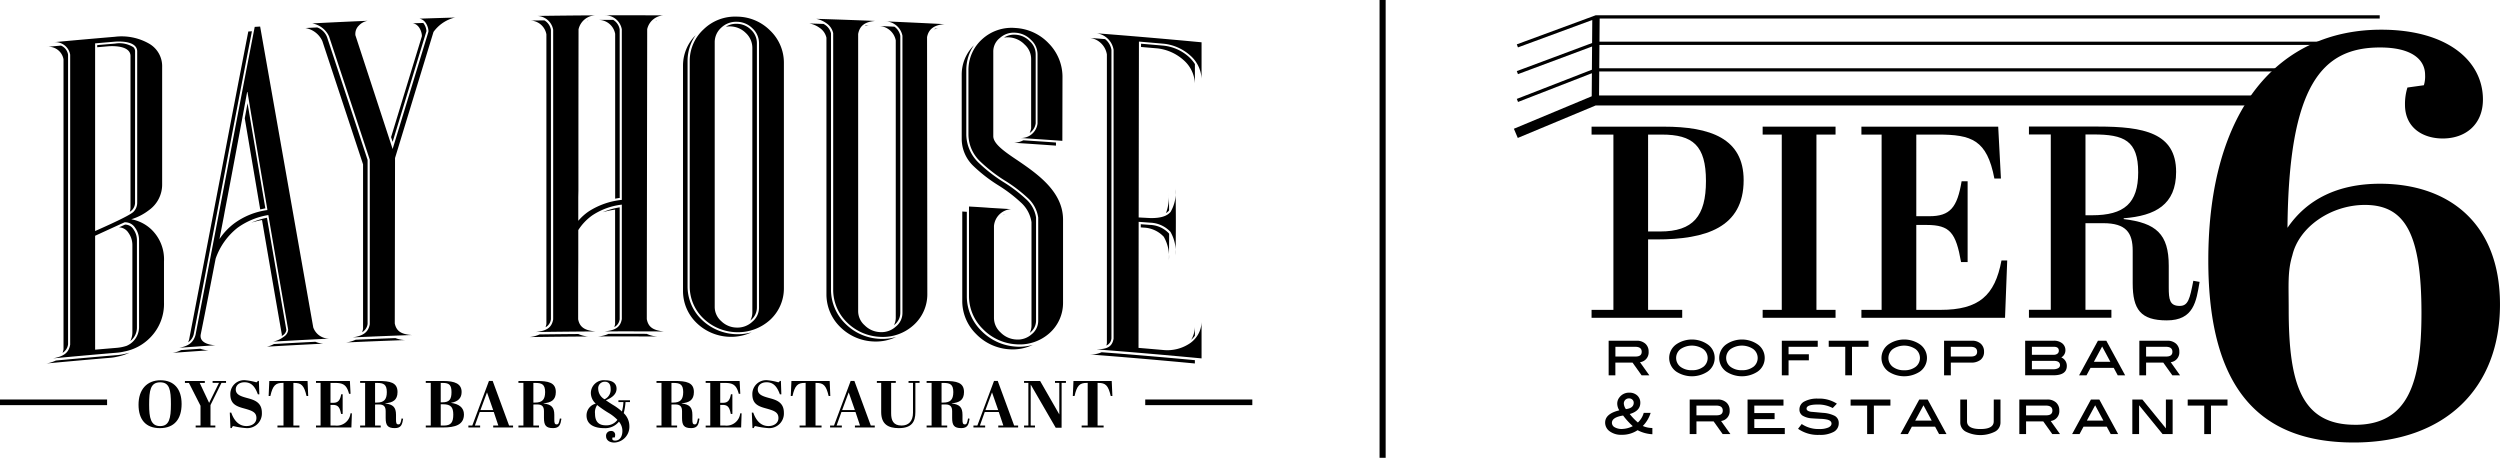 <svg xmlns="http://www.w3.org/2000/svg" width="409.552" height="75" viewBox="0 0 409.552 75">
  <g id="Group_1035" data-name="Group 1035" transform="translate(-275 -100.5)">
    <g id="Group_1022" data-name="Group 1022" transform="translate(251.862 72.292)">
      <path id="Path_377" data-name="Path 377" d="M78.257,125.755l-.974.446a1.893,1.893,0,0,1,1.535.891,3.415,3.415,0,0,1,.649,2.048v14.224a3.142,3.142,0,0,1-.346,1.467,2.79,2.79,0,0,0,1.091-2.251V128.356a3.058,3.058,0,0,0-.582-1.843A1.567,1.567,0,0,0,78.257,125.755Z" transform="translate(-34.642 -60.749)" fill="#000"/>
      <path id="Path_378" data-name="Path 378" d="M55.823,184.354c-3.318.278-6.678.576-10,.887a6.055,6.055,0,0,1-1.539.483q5.206-.492,10.415-.929a7.41,7.41,0,0,0,1.189-.186,8.386,8.386,0,0,0,2.009-.658c-.278.082-.56.156-.851.213A7.6,7.6,0,0,1,55.823,184.354Z" transform="translate(-13.531 -97.97)" fill="#000"/>
      <path id="Path_379" data-name="Path 379" d="M47.819,93.431V46a1.943,1.943,0,0,0-1.157-1.5c-.792.073-1.584.143-2.375.218a2.479,2.479,0,0,1,2.787,2.035v47.5a3.119,3.119,0,0,1-.161.586A1.912,1.912,0,0,0,47.819,93.431Z" transform="translate(-13.531 -8.824)" fill="#000"/>
      <path id="Path_380" data-name="Path 380" d="M73.557,44.928a.954.954,0,0,0-.277-.777,4.27,4.27,0,0,0-3.007-.591q-1.455.122-2.919.249v.346l1.8-.155c1.232-.083,3.74-.006,3.653,1.712V70.457a1.779,1.779,0,0,1-.13.66,1.846,1.846,0,0,0,.393-.3,1.781,1.781,0,0,0,.482-1.144Z" transform="translate(-28.29 -8.209)" fill="#000"/>
      <path id="Path_381" data-name="Path 381" d="M144.363,179.81q4.61-.268,9.223-.493a4.036,4.036,0,0,1-1.281-.312c-2.275.116-4.548.24-6.787.369A4.507,4.507,0,0,1,144.363,179.81Z" transform="translate(-77.499 -94.809)" fill="#000"/>
      <path id="Path_382" data-name="Path 382" d="M101.651,182.849q2.953-.218,5.906-.417a4.554,4.554,0,0,1-1.373-.26c-1.047.073-2.093.144-3.139.221A4.789,4.789,0,0,1,101.651,182.849Z" transform="translate(-50.233 -96.833)" fill="#000"/>
      <path id="Path_383" data-name="Path 383" d="M143.023,141.031c0-.03,0-.03,0-.039a.374.374,0,0,1-.013-.053l-.537-3.09q-1.324-7.629-2.629-15.212a12.655,12.655,0,0,0-2.561.807,14.079,14.079,0,0,1,1.751-.435q1.591,9.291,3.225,18.65a.413.413,0,0,1,.022.15.988.988,0,0,1-.027.215c.072-.049.146-.094.215-.147A1.218,1.218,0,0,0,143.023,141.031Z" transform="translate(-72.971 -58.756)" fill="#000"/>
      <path id="Path_384" data-name="Path 384" d="M109.494,87.609c1.31-6.754,2.638-13.7,4.044-21.053l1.121-5.857c1.335-7.068,2.765-14.506,4.365-22.706l-.594.036q-2.208,11.306-4.523,23.516-2.694,14.076-5.171,26.938a3.371,3.371,0,0,1-.17.474A2.191,2.191,0,0,0,109.494,87.609Z" transform="translate(-54.614 -4.661)" fill="#000"/>
      <path id="Path_385" data-name="Path 385" d="M134.308,73.127q1.256,7.472,2.53,14.927c.275-.066.555-.126.843-.178-1.015-5.912-2.022-11.89-2.916-17.215C134.614,71.478,134.46,72.3,134.308,73.127Z" transform="translate(-71.072 -25.537)" fill="#000"/>
      <path id="Path_386" data-name="Path 386" d="M172.034,84.816V57.951q-3.325-10.081-6.651-20.14a2.756,2.756,0,0,0-1.6-1.566c-.645.032-1.289.062-1.934.1a3.753,3.753,0,0,1,2.771,2.133q3.335,10.088,6.67,20.2V85.624a2.956,2.956,0,0,1-.157.556A1.842,1.842,0,0,0,172.034,84.816Z" transform="translate(-88.676 -3.543)" fill="#000"/>
      <path id="Path_387" data-name="Path 387" d="M226.729,33.848l-.087,0-.05.023Z" transform="translate(-130.072 -2.009)" fill="#000"/>
      <path id="Path_388" data-name="Path 388" d="M180.3,178.053q4.84-.218,9.682-.389a4.962,4.962,0,0,1-1.594-.327c-2.173.082-4.349.17-6.512.266A5.249,5.249,0,0,1,180.3,178.053Z" transform="translate(-100.474 -93.743)" fill="#000"/>
      <path id="Path_389" data-name="Path 389" d="M206.54,35.589a.17.17,0,0,0,.007-.072,2.344,2.344,0,0,0-.52-1.307c-.573.018-1.147.034-1.721.054,1.148.177,1.495,1.574,1.495,2.028a.484.484,0,0,1-.022.174q-2.512,8.216-5.023,16.447l.255.779Q203.776,44.632,206.54,35.589Z" transform="translate(-113.552 -2.24)" fill="#000"/>
      <path id="Path_390" data-name="Path 390" d="M267.087,81.97V34.583a2.223,2.223,0,0,0-1.071-1.551c-.823.01-1.647.019-2.471.031a2.733,2.733,0,0,1,2.8,2.257V82.774a3.074,3.074,0,0,1-.144.535A1.718,1.718,0,0,0,267.087,81.97Z" transform="translate(-153.696 -1.487)" fill="#000"/>
      <path id="Path_391" data-name="Path 391" d="M299.64,136.225V117.911a11.635,11.635,0,0,0-2.8.811,13.294,13.294,0,0,1,2.049-.441v18.748a3.052,3.052,0,0,1-.13.5A1.662,1.662,0,0,0,299.64,136.225Z" transform="translate(-174.985 -55.735)" fill="#000"/>
      <path id="Path_392" data-name="Path 392" d="M298.315,34.373a2.261,2.261,0,0,0-1.055-1.555c-.829,0-1.658,0-2.486,0a2.77,2.77,0,0,1,2.8,2.288v27q.366-.07.746-.126Z" transform="translate(-173.66 -1.35)" fill="#000"/>
      <path id="Path_393" data-name="Path 393" d="M294.713,175.826q4.855-.018,9.71.011a4.957,4.957,0,0,1-1.724-.439c-2.079-.006-4.168-.006-6.247,0A5.056,5.056,0,0,1,294.713,175.826Z" transform="translate(-173.617 -92.5)" fill="#000"/>
      <path id="Path_394" data-name="Path 394" d="M290.008,32.846h-.178c-.023.014-.043.031-.066.045C289.846,32.878,289.923,32.858,290.008,32.846Z" transform="translate(-170.46 -1.368)" fill="#000"/>
      <path id="Path_395" data-name="Path 395" d="M321.186,32.856h-.2c-.026.015-.049.034-.074.05C321,32.888,321.091,32.868,321.186,32.856Z" transform="translate(-190.375 -1.374)" fill="#000"/>
      <path id="Path_396" data-name="Path 396" d="M263.486,175.993q4.854-.073,9.709-.1a4.936,4.936,0,0,1-1.666-.405c-2.119.017-4.24.039-6.35.07A5.122,5.122,0,0,1,263.486,175.993Z" transform="translate(-153.654 -92.562)" fill="#000"/>
      <path id="Path_397" data-name="Path 397" d="M342.139,88.762a8.463,8.463,0,0,1-5.674-2.323,7.574,7.574,0,0,1-2.381-5.492V43.971a7.384,7.384,0,0,1,1.321-4.194,7.038,7.038,0,0,0-2.067,4.967V81.72a7.268,7.268,0,0,0,2.276,5.243,8.085,8.085,0,0,0,5.44,2.226,7.948,7.948,0,0,0,3.519-.737,8.414,8.414,0,0,1-2.278.312Z" transform="translate(-198.309 -5.803)" fill="#000"/>
      <path id="Path_398" data-name="Path 398" d="M354.6,34.592h-.071a3.152,3.152,0,0,0-1.713.477,3.874,3.874,0,0,1,.7-.049,3.664,3.664,0,0,1,2.557,1.067,3.322,3.322,0,0,1,1.084,2.469v43.3a2.813,2.813,0,0,1-.339,1.36c.037-.032.076-.062.113-.1a2.639,2.639,0,0,0,.972-2.039v-43.3a2.986,2.986,0,0,0-.977-2.219A3.31,3.31,0,0,0,354.6,34.592Z" transform="translate(-210.769 -2.485)" fill="#000"/>
      <path id="Path_399" data-name="Path 399" d="M402.27,86.1a8.486,8.486,0,0,1-5.69-2.477,7.834,7.834,0,0,1-2.354-5.518V36.046a2.289,2.289,0,0,0-.985-1.393c-.077-.053-.154-.1-.231-.143-.782-.026-1.564-.054-2.346-.078a4.049,4.049,0,0,1,1.668.7,2.646,2.646,0,0,1,1.148,1.64V78.88a7.462,7.462,0,0,0,2.253,5.274,8.189,8.189,0,0,0,5.459,2.377,7.762,7.762,0,0,0,3.7-.732,8.3,8.3,0,0,1-2.256.309C402.513,86.109,402.392,86.106,402.27,86.1Z" transform="translate(-234.954 -2.382)" fill="#000"/>
      <path id="Path_400" data-name="Path 400" d="M448.046,36.817l-.437-.022c-.055.031-.113.06-.163.1A5.793,5.793,0,0,1,448.046,36.817Z" transform="translate(-271.269 -3.895)" fill="#000"/>
      <path id="Path_401" data-name="Path 401" d="M416.573,35.365l-.443-.017c-.049.028-.095.059-.139.091Q416.267,35.391,416.573,35.365Z" transform="translate(-251.159 -2.969)" fill="#000"/>
      <path id="Path_402" data-name="Path 402" d="M425.778,82.56V37.2a2.355,2.355,0,0,0-.966-1.5c-.858-.039-1.716-.079-2.574-.115a2.92,2.92,0,0,1,2.794,2.352v45.4a2.767,2.767,0,0,1-.294,1.271c.023-.02.048-.037.071-.059A2.515,2.515,0,0,0,425.778,82.56Z" transform="translate(-255.15 -3.122)" fill="#000"/>
      <path id="Path_403" data-name="Path 403" d="M484.2,54.059V42.746a2.851,2.851,0,0,0-.955-2.117,3.488,3.488,0,0,0-2.334-1.086,3.037,3.037,0,0,0-1.9.473,3.778,3.778,0,0,1,.831-.039,3.838,3.838,0,0,1,2.553,1.184,3.183,3.183,0,0,1,1.06,2.366V54.871a3.368,3.368,0,0,1-.24.776A2.286,2.286,0,0,0,484.2,54.059Z" transform="translate(-291.394 -5.648)" fill="#000"/>
      <path id="Path_404" data-name="Path 404" d="M468.942,141.925a8.682,8.682,0,0,1-5.661-2.6,7.948,7.948,0,0,1-2.369-5.565V119.839l-.746-.044v14.743a7.575,7.575,0,0,0,2.273,5.326,8.283,8.283,0,0,0,5.432,2.5,7.619,7.619,0,0,0,3.847-.723,8.143,8.143,0,0,1-2.221.307Q469.222,141.943,468.942,141.925Z" transform="translate(-279.389 -56.935)" fill="#000"/>
      <path id="Path_405" data-name="Path 405" d="M478.922,120.977l-.171-.01c-.02.013-.042.025-.062.039C478.766,120.995,478.843,120.984,478.922,120.977Z" transform="translate(-291.189 -57.705)" fill="#000"/>
      <path id="Path_406" data-name="Path 406" d="M483.6,87.911q3.43.222,6.858.466v-.511c-1.762-.124-3.554-.245-5.348-.361A3.605,3.605,0,0,1,483.6,87.911Z" transform="translate(-294.331 -36.312)" fill="#000"/>
      <path id="Path_407" data-name="Path 407" d="M472.1,89.466V72.583a5.07,5.07,0,0,0-1.684-3.049,23.355,23.355,0,0,0-3.522-2.679,25.291,25.291,0,0,1-4.189-3.235,6.527,6.527,0,0,1-2.032-4.588V48.41a7.1,7.1,0,0,1,1.249-4.044,6.754,6.754,0,0,0-2,4.822V59.8a6.156,6.156,0,0,0,1.927,4.353,24.845,24.845,0,0,0,4.134,3.192,23.858,23.858,0,0,1,3.571,2.718,5.4,5.4,0,0,1,1.8,3.28V90.247a2.728,2.728,0,0,1-.282,1.231c.021-.018.043-.033.064-.051A2.477,2.477,0,0,0,472.1,89.466Z" transform="translate(-279.235 -8.739)" fill="#000"/>
      <path id="Path_408" data-name="Path 408" d="M553.17,114.369c.009-.012.016-.027.025-.039-.008-.941-.019-1.883-.03-2.819v.13a8.142,8.142,0,0,1-.479,3.134A1.843,1.843,0,0,0,553.17,114.369Z" transform="translate(-338.533 -51.658)" fill="#000"/>
      <path id="Path_409" data-name="Path 409" d="M542.739,125.721l-1.53-.112v.519l.485.036a4.747,4.747,0,0,1,3.285,1.5,6.58,6.58,0,0,1,.842,3.821v.13c.018-1.47.032-2.951.038-4.427-.023-.035-.043-.074-.067-.106A4.437,4.437,0,0,0,542.739,125.721Z" transform="translate(-331.19 -60.668)" fill="#000"/>
      <path id="Path_410" data-name="Path 410" d="M518.068,184.117q8.606.663,17.2,1.476v-.542c-5.072-.472-10.2-.91-15.277-1.3A4.245,4.245,0,0,1,518.068,184.117Z" transform="translate(-316.384 -97.84)" fill="#000"/>
      <path id="Path_411" data-name="Path 411" d="M549.134,45.782a7.347,7.347,0,0,0-4.07-1.811c-1.235-.109-2.484-.216-3.735-.321v.533q1.345.115,2.69.232a7.722,7.722,0,0,1,4.256,1.9,5.4,5.4,0,0,1,1.879,3.835V46.986A5.853,5.853,0,0,0,549.134,45.782Z" transform="translate(-331.266 -8.28)" fill="#000"/>
      <path id="Path_412" data-name="Path 412" d="M521.6,90.224V42.965a2.81,2.81,0,0,0-1.045-1.76c-.83-.066-1.661-.133-2.491-.2a3.254,3.254,0,0,1,2.789,2.709V91.04a3.011,3.011,0,0,1-.091.367A1.408,1.408,0,0,0,521.6,90.224Z" transform="translate(-316.384 -6.59)" fill="#000"/>
      <path id="Path_413" data-name="Path 413" d="M564.748,173.715v-1.43a4.457,4.457,0,0,1-.61,2.107A4.168,4.168,0,0,0,564.748,173.715Z" transform="translate(-345.86 -90.512)" fill="#000"/>
      <path id="Path_414" data-name="Path 414" d="M63.334,71.91a6.492,6.492,0,0,0-3.222-1.6A9,9,0,0,0,63.031,68.8,5.128,5.128,0,0,0,65.172,64.6V45.378a4.25,4.25,0,0,0-2.141-3.839,9.066,9.066,0,0,0-5.6-1.125q-5.058.426-10.113.9a2.478,2.478,0,0,1,2.787,2.035v47.5c-.259,1.474-1.21,1.929-2.787,2.251q5.206-.492,10.415-.929a7.4,7.4,0,0,0,1.189-.186,8.007,8.007,0,0,0,4.411-2.412,7.845,7.845,0,0,0,2.141-5.664V77.222A6.779,6.779,0,0,0,63.334,71.91ZM54.19,41.494q1.621-.142,3.242-.279c1.232-.083,3.74-.006,3.653,1.712V67.673a2.119,2.119,0,0,1-.562,1.366c-.367.442-2.486,1.5-6.333,3.2Zm7.2,46.482a3.363,3.363,0,0,1-2.033,3.066,6.961,6.961,0,0,1-1.621.33q-1.772.149-3.544.3V73.015q2.41-1.11,4.82-2.207a1.913,1.913,0,0,1,1.73.9,3.417,3.417,0,0,1,.649,2.048Z" transform="translate(-15.471 -6.182)" fill="#000"/>
      <path id="Path_415" data-name="Path 415" d="M126.628,85.127q-4.352-24.661-8.7-49.284l-.887.054q-2.208,11.306-4.523,23.516-2.694,14.076-5.171,26.938c-.346,1.259-1.168,1.836-2.66,2.119q2.952-.218,5.906-.417c-1.3-.064-2.423-.526-2.423-1.5a1.071,1.071,0,0,1,.022-.261c.844-4.151,1.644-8.3,2.445-12.422a11.014,11.014,0,0,1,3.592-5.064,11.906,11.906,0,0,1,5.043-2.085q1.591,9.291,3.226,18.65a.413.413,0,0,1,.022.15,1.48,1.48,0,0,1-.693,1.121,4.459,4.459,0,0,1-1.753.815q4.611-.267,9.223-.493A2.748,2.748,0,0,1,126.628,85.127Zm-12.9-17.069a10.409,10.409,0,0,0-2.467,2.608l.714-3.684.151-.833q1.883-9.834,3.7-19.743,1.623,9.673,3.268,19.307l.022.194A11.794,11.794,0,0,0,113.727,68.059Z" transform="translate(-52.174 -3.286)" fill="#000"/>
      <path id="Path_416" data-name="Path 416" d="M183.938,33.96a.484.484,0,0,1-.022.174q-2.925,9.567-5.849,19.151-3.054-9.343-6.108-18.667v-.173a1.884,1.884,0,0,1,.585-1.39A2.562,2.562,0,0,1,174,32.277q-4.559.194-9.117.43a3.753,3.753,0,0,1,2.772,2.133q3.334,10.088,6.67,20.2V81.991c-.26,1.418-1.213,1.913-2.794,2.157q4.84-.218,9.682-.389c-1.581-.117-2.513-.514-2.794-1.91l.043-27.085q3.151-10.338,6.3-20.657a6.082,6.082,0,0,1,3.142-2.259,3.068,3.068,0,0,1,.433-.1q-2.947.083-5.893.184C183.592,32.109,183.938,33.505,183.938,33.96Z" transform="translate(-90.609 -0.666)" fill="#000"/>
      <path id="Path_417" data-name="Path 417" d="M277.788,30.715a2.771,2.771,0,0,1,2.8,2.288V60.951a12.329,12.329,0,0,0-5.375,1.859,8.605,8.605,0,0,0-1.756,1.572V60.507q.011-.52.022-1.039,0-13.282.022-26.455a2.93,2.93,0,0,1,2.731-2.291q-4.844.025-9.687.1a2.733,2.733,0,0,1,2.8,2.257V80.531c-.26,1.454-1.192,1.876-2.817,2.073q4.854-.073,9.709-.1c-1.582-.165-2.536-.589-2.8-1.994,0-3.139,0-6.387.022-9.742V65.9a8.642,8.642,0,0,1,2.276-2.4,11.031,11.031,0,0,1,4.855-1.77V80.479c-.26,1.45-1.192,1.841-2.818,2.02q4.855-.018,9.71.011c-1.582-.182-2.536-.575-2.8-2.026V78.3q.032-22.763.065-45.311a2.888,2.888,0,0,1,2.731-2.261Q282.632,30.7,277.788,30.715Z" transform="translate(-155.585)" fill="#000"/>
      <path id="Path_418" data-name="Path 418" d="M344.086,31.331a7.377,7.377,0,0,0-5.44,2.082,7.044,7.044,0,0,0-2.275,5.17V75.559a7.267,7.267,0,0,0,2.275,5.243,8.086,8.086,0,0,0,5.44,2.226A7.819,7.819,0,0,0,349.547,81a6.983,6.983,0,0,0,2.253-5.162V38.86a7.293,7.293,0,0,0-2.253-5.251A7.728,7.728,0,0,0,344.086,31.331Zm3.64,47.677a2.993,2.993,0,0,1-1.083,2.294,3.547,3.547,0,0,1-2.557.968,3.674,3.674,0,0,1-2.557-1.06,3.09,3.09,0,0,1-1.062-2.332v-43.3a3.18,3.18,0,0,1,1.062-2.43,3.539,3.539,0,0,1,2.557-.975,3.665,3.665,0,0,1,2.557,1.067,3.324,3.324,0,0,1,1.083,2.469Z" transform="translate(-200.244 -0.398)" fill="#000"/>
      <path id="Path_419" data-name="Path 419" d="M407.863,35.1V80.5a2.842,2.842,0,0,1-1.083,2.247,3.468,3.468,0,0,1-2.556.908,3.761,3.761,0,0,1-2.556-1.12,3.088,3.088,0,0,1-1.061-2.335V34.82c.26-1.44,1.213-2.011,2.794-2.142q-4.852-.2-9.7-.347a4.047,4.047,0,0,1,1.668.7,2.647,2.647,0,0,1,1.148,1.64V76.78a7.463,7.463,0,0,0,2.253,5.274,8.187,8.187,0,0,0,5.458,2.376,7.474,7.474,0,0,0,5.458-1.923,6.769,6.769,0,0,0,2.252-5.087q-.022-21.044-.044-42.087c.26-1.395,1.278-2.016,2.858-2.129q-4.839-.252-9.68-.457A2.92,2.92,0,0,1,407.863,35.1Z" transform="translate(-236.885 -1.039)" fill="#000"/>
      <path id="Path_420" data-name="Path 420" d="M470.945,58.112c-2.12-1.413-3.917-2.689-3.917-3.923V40.333A2.793,2.793,0,0,1,468.11,38.1a3.389,3.389,0,0,1,2.554-.858,3.838,3.838,0,0,1,2.553,1.184,3.184,3.184,0,0,1,1.06,2.366V52.139a2.7,2.7,0,0,1-2.791,2.349q3.43.222,6.858.466.011-5.3.022-10.606a7.821,7.821,0,0,0-2.25-5.354,8.09,8.09,0,0,0-5.452-2.527A7.146,7.146,0,0,0,465.21,38.3a6.77,6.77,0,0,0-2.251,5.067V53.974a6.157,6.157,0,0,0,1.926,4.353,24.846,24.846,0,0,0,4.134,3.192,23.862,23.862,0,0,1,3.571,2.718,5.4,5.4,0,0,1,1.8,3.28V84.425a2.806,2.806,0,0,1-1.082,2.222,3.4,3.4,0,0,1-2.553.851,3.851,3.851,0,0,1-2.554-1.177,3.2,3.2,0,0,1-1.06-2.359V68.916a3.02,3.02,0,0,1,2.813-2.771q-1.732-.109-3.463-.212c-1.147-.09-2.294-.156-3.441-.22V80.456a7.574,7.574,0,0,0,2.273,5.326,8.282,8.282,0,0,0,5.432,2.5,7.32,7.32,0,0,0,5.453-1.8,6.615,6.615,0,0,0,2.249-5.037V67.8C478.409,63.25,474.278,60.379,470.945,58.112Z" transform="translate(-281.17 -3.673)" fill="#000"/>
      <path id="Path_421" data-name="Path 421" d="M532.168,40.623a7.723,7.723,0,0,1,4.256,1.9,5.4,5.4,0,0,1,1.879,3.835V40.383q-8.6-.813-17.2-1.476a3.254,3.254,0,0,1,2.789,2.709V88.94c-.26,1.43-1.167,1.7-2.789,1.751q8.607.663,17.2,1.476V86.192a4.366,4.366,0,0,1-1.879,3.483,6.611,6.611,0,0,1-4.256,1.13q-2.1-.185-4.193-.361.011-10.325.022-20.651l1.924.142a4.746,4.746,0,0,1,3.285,1.5,6.581,6.581,0,0,1,.843,3.821v.13c.022-1.838.043-3.7.043-5.538s-.022-3.7-.043-5.546v.13a6.342,6.342,0,0,1-.821,3.737c-.583.706-1.685,1.04-3.328,1.007l-1.9-.1q.022-14.406.043-28.811Q530.1,40.441,532.168,40.623Z" transform="translate(-318.324 -5.246)" fill="#000"/>
      <g id="Group_1019" data-name="Group 1019" transform="translate(45.828 90.503)">
        <g id="Group_999" data-name="Group 999">
          <path id="Path_422" data-name="Path 422" d="M89.743,196.456c2.209,0,3.449,1.436,3.449,3.884s-1.175,3.96-3.557,3.96c-2.317,0-3.5-1.4-3.5-3.84C86.131,198,87.491,196.456,89.743,196.456Zm-.054.337c-1.588,0-1.817,1.284-1.817,3.656,0,2.143.261,3.514,1.806,3.514,1.48,0,1.762-1.24,1.762-3.59C91.44,198.044,91.222,196.793,89.688,196.793Z" transform="translate(-86.131 -196.456)" fill="#000"/>
        </g>
        <g id="Group_1000" data-name="Group 1000" transform="translate(7.603 0.12)">
          <path id="Path_423" data-name="Path 423" d="M112.82,197.1h-1.045v-.316h2.2v.316h-.751l-1.795,3.634v3.351h.794v.315H109v-.315h.794v-3.242l-1.9-3.742h-.653v-.316H110.5v.316h-.838l1.545,3.274Z" transform="translate(-107.239 -196.788)" fill="#000"/>
        </g>
        <g id="Group_1001" data-name="Group 1001" transform="translate(14.955)">
          <path id="Path_424" data-name="Path 424" d="M132.014,202.646c0-.99-.751-1.219-2.11-1.6-1.295-.348-2.165-.783-2.165-2.3a2.262,2.262,0,0,1,2.426-2.3,9.9,9.9,0,0,1,1.795.337c.163,0,.207-.076.272-.218h.185l.076,2.2h-.239c-.435-1.175-.99-1.98-2.187-1.98-.892,0-1.436.5-1.436,1.175,0,.838.783,1.11,1.817,1.393,1.186.315,2.459.685,2.459,2.426a2.393,2.393,0,0,1-2.578,2.513,12.412,12.412,0,0,1-2.078-.326c-.142,0-.2.12-.283.326h-.207l-.109-2.535h.239c.425,1.229,1.2,2.2,2.48,2.2C131.275,203.962,132.014,203.473,132.014,202.646Z" transform="translate(-127.652 -196.456)" fill="#000"/>
        </g>
        <g id="Group_1002" data-name="Group 1002" transform="translate(21.318 0.12)">
          <path id="Path_425" data-name="Path 425" d="M151.8,199.247h-.272c-.413-1.762-.859-2.143-2.013-2.143h-.142v6.984h.99v.315h-3.6v-.315h.99V197.1H147.6c-1.153,0-1.61.424-2,2.143h-.283l.109-2.459h6.266Z" transform="translate(-145.317 -196.788)" fill="#000"/>
        </g>
        <g id="Group_1003" data-name="Group 1003" transform="translate(29.071 0.12)">
          <path id="Path_426" data-name="Path 426" d="M172.254,196.788l.109,2.1h-.25c-.381-1.49-.99-1.784-2.317-1.784h-.718v3.253h.468c.783,0,1.11-.424,1.284-1.393h.24v3.22h-.261c-.218-1.131-.511-1.479-1.371-1.479h-.359v3.383h.772a2.252,2.252,0,0,0,2.5-2h.229L172.5,204.4H166.7v-.315h.751V197.1H166.7v-.316Z" transform="translate(-166.695 -196.788)" fill="#000"/>
        </g>
        <g id="Group_1004" data-name="Group 1004" transform="translate(36.306 0.12)">
          <path id="Path_427" data-name="Path 427" d="M189.194,200.64v3.448h.925v.315h-3.372v-.315h.816V197.1h-.816v-.316h2.937c1.969,0,3.188.239,3.188,1.817,0,1.317-.783,1.74-2,1.838v.033c1.251.152,1.752.6,1.752,1.86v.74c0,.555.032.827.392.827.294,0,.37-.207.522-.979l.25.054c-.141.913-.3,1.534-1.359,1.534-1.164,0-1.5-.446-1.5-1.654v-1.121c0-.707-.272-1.1-1.077-1.1Zm0-.316h.294c1.12,0,1.632-.457,1.632-1.719s-.533-1.5-1.6-1.5h-.326Z" transform="translate(-186.746 -196.788)" fill="#000"/>
        </g>
        <g id="Group_1005" data-name="Group 1005" transform="translate(47.061 0.12)">
          <path id="Path_428" data-name="Path 428" d="M219.422,196.788c1.86,0,3,.435,3,1.806,0,1.012-.609,1.578-1.719,1.762v.022c1.306.174,2.1.794,2.1,1.882,0,1.708-1.436,2.143-3.438,2.143H216.55v-.315h.816V197.1h-.816v-.316ZM219,200.28h.283c1.143,0,1.48-.5,1.48-1.664,0-1.142-.348-1.512-1.414-1.512H219Zm0,3.808h.511c1.186,0,1.545-.544,1.545-1.8,0-1.175-.381-1.686-1.642-1.686H219Z" transform="translate(-216.55 -196.788)" fill="#000"/>
        </g>
        <g id="Group_1006" data-name="Group 1006" transform="translate(54.045 0.109)">
          <path id="Path_429" data-name="Path 429" d="M240.061,201.849h-2.3l-.794,2.219h.859v.315H235.9v-.315h.642l2.73-7.311h.609l2.687,7.311h.653v.315h-3.253v-.315h.838Zm-2.187-.316h2.089l-1.012-2.9Z" transform="translate(-235.905 -196.758)" fill="#000"/>
        </g>
        <g id="Group_1007" data-name="Group 1007" transform="translate(62.24 0.12)">
          <path id="Path_430" data-name="Path 430" d="M261.061,200.64v3.448h.925v.315h-3.372v-.315h.815V197.1h-.815v-.316h2.937c1.969,0,3.188.239,3.188,1.817,0,1.317-.783,1.74-2,1.838v.033c1.251.152,1.752.6,1.752,1.86v.74c0,.555.033.827.392.827.294,0,.37-.207.522-.979l.25.054c-.141.913-.3,1.534-1.359,1.534-1.164,0-1.5-.446-1.5-1.654v-1.121c0-.707-.272-1.1-1.077-1.1Zm0-.316h.294c1.121,0,1.632-.457,1.632-1.719s-.533-1.5-1.6-1.5h-.326Z" transform="translate(-258.614 -196.788)" fill="#000"/>
        </g>
        <g id="Group_1008" data-name="Group 1008" transform="translate(73.397)">
          <path id="Path_431" data-name="Path 431" d="M295.408,204.768a2.346,2.346,0,0,0-.565-1.534,2.877,2.877,0,0,1-2.426,1.066c-1.588,0-2.883-.577-2.883-2.078a1.981,1.981,0,0,1,1.512-1.936,2.378,2.378,0,0,1-.805-1.762,2.122,2.122,0,0,1,2.35-2.067c1.262,0,1.86.555,1.86,1.381s-.631,1.436-1.751,1.894c.359.25.729.49,1.143.75a9.18,9.18,0,0,1,1.49,1.088,7.109,7.109,0,0,0,.24-1.544h-.816v-.294h1.893v.294h-.729a9.451,9.451,0,0,1-.294,1.817,2.968,2.968,0,0,1,.925,2.132,2.588,2.588,0,0,1-2.448,2.687c-.935,0-1.371-.49-1.371-1.045a.772.772,0,0,1,.783-.848.62.62,0,0,1,.707.663,1.46,1.46,0,0,1-.065.392H293.8a.517.517,0,0,0-.044.218c0,.174.12.3.468.3C295.039,206.345,295.408,205.594,295.408,204.768Zm-.816-1.828a6.754,6.754,0,0,0-1.425-1.12,17.17,17.17,0,0,1-1.893-1.306,2.092,2.092,0,0,0-.348,1.425c0,1.382.685,1.9,1.784,1.9A2.214,2.214,0,0,0,294.593,202.94Zm-2.11-3.372a1.7,1.7,0,0,0,1-1.708c0-.805-.37-1.164-.925-1.164a1.068,1.068,0,0,0-1.109,1.186A2,2,0,0,0,292.482,199.567Z" transform="translate(-289.534 -196.456)" fill="#000"/>
        </g>
        <g id="Group_1009" data-name="Group 1009" transform="translate(84.86 0.12)">
          <path id="Path_432" data-name="Path 432" d="M323.749,200.64v3.448h.925v.315H321.3v-.315h.816V197.1H321.3v-.316h2.937c1.97,0,3.188.239,3.188,1.817,0,1.317-.783,1.74-2,1.838v.033c1.251.152,1.752.6,1.752,1.86v.74c0,.555.032.827.392.827.294,0,.37-.207.522-.979l.251.054c-.142.913-.3,1.534-1.36,1.534-1.164,0-1.5-.446-1.5-1.654v-1.121c0-.707-.272-1.1-1.077-1.1Zm0-.316h.294c1.121,0,1.632-.457,1.632-1.719s-.533-1.5-1.6-1.5h-.326Z" transform="translate(-321.301 -196.788)" fill="#000"/>
        </g>
        <g id="Group_1010" data-name="Group 1010" transform="translate(92.922 0.12)">
          <path id="Path_433" data-name="Path 433" d="M349.2,196.788l.109,2.1h-.251c-.38-1.49-.99-1.784-2.317-1.784h-.718v3.253h.468c.783,0,1.109-.424,1.284-1.393h.239v3.22h-.261c-.218-1.131-.511-1.479-1.371-1.479h-.359v3.383h.773a2.252,2.252,0,0,0,2.5-2h.228l-.076,2.317h-5.81v-.315h.751V197.1h-.751v-.316Z" transform="translate(-343.646 -196.788)" fill="#000"/>
        </g>
        <g id="Group_1011" data-name="Group 1011" transform="translate(100.472)">
          <path id="Path_434" data-name="Path 434" d="M368.935,202.646c0-.99-.751-1.219-2.111-1.6-1.295-.348-2.165-.783-2.165-2.3a2.262,2.262,0,0,1,2.426-2.3,9.892,9.892,0,0,1,1.795.337c.163,0,.207-.076.272-.218h.185l.076,2.2h-.239c-.435-1.175-.99-1.98-2.187-1.98-.892,0-1.436.5-1.436,1.175,0,.838.783,1.11,1.816,1.393,1.186.315,2.459.685,2.459,2.426a2.393,2.393,0,0,1-2.578,2.513,12.425,12.425,0,0,1-2.078-.326c-.142,0-.2.12-.283.326h-.207l-.109-2.535h.24c.424,1.229,1.2,2.2,2.48,2.2C368.195,203.962,368.935,203.473,368.935,202.646Z" transform="translate(-364.572 -196.456)" fill="#000"/>
        </g>
        <g id="Group_1012" data-name="Group 1012" transform="translate(106.848 0.12)">
          <path id="Path_435" data-name="Path 435" d="M388.722,199.247h-.272c-.414-1.762-.859-2.143-2.013-2.143H386.3v6.984h.99v.315h-3.6v-.315h.99V197.1h-.153c-1.153,0-1.61.424-2,2.143h-.283l.109-2.459h6.266Z" transform="translate(-382.238 -196.788)" fill="#000"/>
        </g>
        <g id="Group_1013" data-name="Group 1013" transform="translate(113.3 0.109)">
          <path id="Path_436" data-name="Path 436" d="M404.27,201.849h-2.3l-.794,2.219h.859v.315h-1.926v-.315h.642l2.731-7.311h.609l2.687,7.311h.652v.315h-3.253v-.315h.837Zm-2.187-.316h2.089l-1.012-2.9Z" transform="translate(-400.114 -196.758)" fill="#000"/>
        </g>
        <g id="Group_1014" data-name="Group 1014" transform="translate(120.959 0.12)">
          <path id="Path_437" data-name="Path 437" d="M427.259,201.977V197.1h-.729v-.316h1.806v.316h-.686v4.776c0,1.632-.62,2.633-2.719,2.633-1.73,0-2.883-.631-2.883-2.644V197.1h-.707v-.316h3.1v.316h-.762v4.972c0,1.131.326,2.013,1.708,2.013C426.519,204.088,427.259,203.4,427.259,201.977Z" transform="translate(-421.341 -196.788)" fill="#000"/>
        </g>
        <g id="Group_1015" data-name="Group 1015" transform="translate(129.108 0.12)">
          <path id="Path_438" data-name="Path 438" d="M446.255,200.64v3.448h.925v.315h-3.372v-.315h.816V197.1h-.816v-.316h2.937c1.969,0,3.187.239,3.187,1.817,0,1.317-.783,1.74-2,1.838v.033c1.251.152,1.752.6,1.752,1.86v.74c0,.555.033.827.392.827.294,0,.37-.207.522-.979l.25.054c-.142.913-.3,1.534-1.36,1.534-1.164,0-1.5-.446-1.5-1.654v-1.121c0-.707-.272-1.1-1.077-1.1Zm0-.316h.294c1.121,0,1.632-.457,1.632-1.719s-.533-1.5-1.6-1.5h-.326Z" transform="translate(-443.807 -196.788)" fill="#000"/>
        </g>
        <g id="Group_1016" data-name="Group 1016" transform="translate(136.777 0.109)">
          <path id="Path_439" data-name="Path 439" d="M469.253,201.849h-2.3l-.794,2.219h.859v.315H465.1v-.315h.642l2.73-7.311h.609l2.687,7.311h.653v.315h-3.253v-.315H470Zm-2.187-.316h2.089l-1.012-2.9Z" transform="translate(-465.097 -196.758)" fill="#000"/>
        </g>
        <g id="Group_1017" data-name="Group 1017" transform="translate(145.064 0.12)">
          <path id="Path_440" data-name="Path 440" d="M494.263,204.447H493.3l-4.1-7.082v6.723h.707v.315h-1.795v-.315h.707V197.1h-.707v-.316h2.633l3.144,5.483V197.1h-.707v-.316h1.794v.316h-.707Z" transform="translate(-488.106 -196.788)" fill="#000"/>
        </g>
        <g id="Group_1018" data-name="Group 1018" transform="translate(153.059 0.12)">
          <path id="Path_441" data-name="Path 441" d="M516.785,199.247h-.272c-.413-1.762-.859-2.143-2.012-2.143h-.142v6.984h.99v.315h-3.6v-.315h.99V197.1h-.153c-1.153,0-1.61.424-2,2.143H510.3l.109-2.459h6.266Z" transform="translate(-510.301 -196.788)" fill="#000"/>
        </g>
      </g>
      <g id="Group_1020" data-name="Group 1020" transform="translate(23.138 93.653)">
        <line id="Line_8" data-name="Line 8" x2="17.543" transform="translate(0 0.462)" fill="#000"/>
        <rect id="Rectangle_1110" data-name="Rectangle 1110" width="17.543" height="0.924" transform="translate(0)" fill="#000"/>
      </g>
      <g id="Group_1021" data-name="Group 1021" transform="translate(210.751 93.653)">
        <line id="Line_9" data-name="Line 9" x2="17.543" transform="translate(0 0.462)" fill="#000"/>
        <rect id="Rectangle_1111" data-name="Rectangle 1111" width="17.543" height="0.924" transform="translate(0)" fill="#000"/>
      </g>
    </g>
    <g id="Group_1023" data-name="Group 1023" transform="translate(-131.508 77.881)">
      <path id="Path_442" data-name="Path 442" d="M709.355,118.833h-5.59v-11.54h1.387c8.051,0,14.267-1.923,14.267-9.706,0-6.844-5.456-8.767-13.1-8.767H694.506v1.3h3.578v28.715h-3.578v1.3h14.849Zm-5.59-28.715H706c5.1,0,7.246,1.789,7.246,7.6,0,5.77-2.1,8.275-7.514,8.275h-1.967Z" transform="translate(-27.266 -45.452)" fill="#000"/>
      <path id="Path_443" data-name="Path 443" d="M802.989,90.118v-1.3H791.047v1.3h3.131v28.715h-3.131v1.3h11.942v-1.3h-3.131V90.118Z" transform="translate(-95.78 -45.452)" fill="#000"/>
      <path id="Path_444" data-name="Path 444" d="M859.242,118.833h-3.98v-13.91h1.7c3.847,0,4.786,1.3,5.636,6.082h1.073V97.766h-.984c-.715,4.294-1.878,5.725-5.278,5.725h-2.146V90.118h3.578c5.457,0,8.007.85,9.214,7.2h1.074l-.448-8.5H846.272v1.3h3.31v28.715h-3.31v1.3H869.8l.358-9.393h-.94C868.144,116.507,865.5,118.833,859.242,118.833Z" transform="translate(-134.826 -45.452)" fill="#000"/>
      <path id="Path_445" data-name="Path 445" d="M966.229,114.091c-.582,3-.85,4.116-2.236,4.116-1.655,0-1.789-1.074-1.789-3.041v-3.534c0-5.188-2.058-7.022-7.381-7.648v-.135c5.189-.4,8.587-2.236,8.587-7.6,0-6.4-5.322-7.424-12.791-7.424H939.3v1.3h3.578v28.715H939.3v1.3h13.508v-1.3h-4.249V104.654h2.907c3.757,0,4.831,1.566,4.831,4.517v5.322c0,4.294,1.3,6.083,5.59,6.083,4.428,0,4.831-3.131,5.367-6.307Zm-16.594-10.734h-1.073V90.118h1.3c5.01,0,7.335.984,7.335,6.218C957.195,101.389,954.914,103.357,949.636,103.357Z" transform="translate(-200.409 -45.473)" fill="#000"/>
      <path id="Path_446" data-name="Path 446" d="M1071.216,57.8c-6.883,0-11.97,2.533-15.163,7.222.2-23.45,5.685-29.546,15.163-29.546,5.187,0,7.381,1.971,7.381,4.5a4.925,4.925,0,0,1-.2,1.688l-2.694.375a9.12,9.12,0,0,0-.4,2.813c0,3.752,2.892,5.534,6.184,5.534,3.792,0,6.585-2.344,6.585-6.378,0-6.378-5.886-11.444-16.66-11.444-16.758,0-28.331,12.945-28.331,37.8,0,21.573,8.88,29.826,23.841,29.826s23.943-8.911,23.943-22.605C1090.868,64,1082.189,57.8,1071.216,57.8Zm-4.09,39.488c-8.679,0-10.874-6.472-10.874-18.853,0-4.126-.2-6.283.6-8.909,1.1-4.69,6.384-8.255,11.871-8.255,6.585,0,9.279,4.69,9.279,17.729C1078,90.258,1075.9,97.293,1067.126,97.293Z" transform="translate(-274.808 -5.081)" fill="#000"/>
      <path id="Path_447" data-name="Path 447" d="M780.45,39.9V38.261H668.466l.031-3.931h115.19V33.8H668.5l.03-3.816h120.7v-.534H668.535l.03-3.795h127.79v-.534H667.915l-12.922,4.763.187.5,12.176-4.489-.029,3.772-12.334,4.6.189.5,12.141-4.528-.03,3.8-12.3,4.784.2.5,12.1-4.706-.029,3.776-12.751,5.32.639,1.507L667.9,39.9Z" transform="translate(0 0)" fill="#000"/>
      <path id="Path_448" data-name="Path 448" d="M709.849,205.607a1.688,1.688,0,0,0-.534-1.308,2.05,2.05,0,0,0-1.437-.488H703.3v5.664h1.1v-2.081h2.814l1.483,2.081h1.266l-1.529-2.146A1.61,1.61,0,0,0,709.849,205.607Zm-2.137.792h-3.306v-1.593h3.242q1.068,0,1.068.82Q708.716,206.4,707.712,206.4Z" transform="translate(-33.262 -125.374)" fill="#000"/>
      <path id="Path_449" data-name="Path 449" d="M741.333,206.216a2.673,2.673,0,0,0-1.2-2.247,4.563,4.563,0,0,0-5.056,0,2.731,2.731,0,0,0-.009,4.513,4.687,4.687,0,0,0,5.074,0A2.693,2.693,0,0,0,741.333,206.216Zm-1.857,1.458a2.923,2.923,0,0,1-1.868.558,2.958,2.958,0,0,1-1.882-.558,1.828,1.828,0,0,1,.014-2.9,3.325,3.325,0,0,1,3.723,0,1.839,1.839,0,0,1,.014,2.908Z" transform="translate(-53.924 -124.967)" fill="#000"/>
      <path id="Path_450" data-name="Path 450" d="M774.461,206.216a2.673,2.673,0,0,0-1.2-2.247,4.563,4.563,0,0,0-5.056,0,2.73,2.73,0,0,0-.009,4.513,4.687,4.687,0,0,0,5.075,0A2.694,2.694,0,0,0,774.461,206.216Zm-1.857,1.458a2.923,2.923,0,0,1-1.868.558,2.959,2.959,0,0,1-1.882-.558,1.828,1.828,0,0,1,.014-2.9,3.326,3.326,0,0,1,3.723,0,1.839,1.839,0,0,1,.014,2.908Z" transform="translate(-78.857 -124.967)" fill="#000"/>
      <path id="Path_451" data-name="Path 451" d="M805.639,206.031h-3.325v-1.225h4.78v-.995h-5.885v5.664h1.105v-2.45h3.325Z" transform="translate(-102.802 -125.374)" fill="#000"/>
      <path id="Path_452" data-name="Path 452" d="M830.743,209.475v-4.669h2.708v-.995H826.93v.995h2.708v4.669Z" transform="translate(-120.839 -125.374)" fill="#000"/>
      <path id="Path_453" data-name="Path 453" d="M862.155,208.481a2.731,2.731,0,0,0-.009-4.513,4.563,4.563,0,0,0-5.056,0,2.73,2.73,0,0,0-.009,4.513,4.687,4.687,0,0,0,5.074,0Zm-4.419-.807a1.828,1.828,0,0,1,.014-2.9,3.326,3.326,0,0,1,3.723,0,1.839,1.839,0,0,1,.014,2.908,2.923,2.923,0,0,1-1.868.558A2.96,2.96,0,0,1,857.735,207.674Z" transform="translate(-141.158 -124.967)" fill="#000"/>
      <path id="Path_454" data-name="Path 454" d="M896.082,206.929a1.625,1.625,0,0,0,.557-1.321,1.687,1.687,0,0,0-.534-1.308,2.05,2.05,0,0,0-1.437-.488h-4.577v5.664H891.2v-2.081h3.288A2.43,2.43,0,0,0,896.082,206.929Zm-4.886-2.123h3.242q1.069,0,1.069.82,0,.773-1,.773H891.2Z" transform="translate(-165.105 -125.374)" fill="#000"/>
      <path id="Path_455" data-name="Path 455" d="M940.453,206.546a1.337,1.337,0,0,0,.673-1.161,1.418,1.418,0,0,0-.516-1.142,2.139,2.139,0,0,0-1.418-.433h-4.66v5.664h4.605q2.219,0,2.219-1.529A1.489,1.489,0,0,0,940.453,206.546Zm-4.816-1.741h3.61q.8,0,.8.64a.591.591,0,0,1-.226.487.952.952,0,0,1-.612.181h-3.573Zm4.315,3.5a1.569,1.569,0,0,1-.815.177h-3.5v-1.372h3.592q1.013,0,1.013.719A.538.538,0,0,1,939.952,208.3Z" transform="translate(-196.26 -125.374)" fill="#000"/>
      <path id="Path_456" data-name="Path 456" d="M967.243,203.811l-3.085,5.664h1.217l.652-1.216h3.806l.652,1.216H971.7l-3.085-5.664Zm-.665,3.454,1.356-2.509,1.346,2.509Z" transform="translate(-217.05 -125.374)" fill="#000"/>
      <path id="Path_457" data-name="Path 457" d="M1003.6,205.607a1.688,1.688,0,0,0-.534-1.308,2.05,2.05,0,0,0-1.437-.488h-4.577v5.664h1.105v-2.081h2.814l1.483,2.081h1.267l-1.529-2.146A1.61,1.61,0,0,0,1003.6,205.607Zm-5.443.792v-1.593h3.242q1.068,0,1.068.82,0,.773-1,.773Z" transform="translate(-240.074 -125.374)" fill="#000"/>
      <path id="Path_458" data-name="Path 458" d="M708.938,236.16h-1.133a3.4,3.4,0,0,1-.958,1.584,9.575,9.575,0,0,1-1.335-1.391q1.732-.506,1.732-1.823a1.575,1.575,0,0,0-.5-1.211,1.842,1.842,0,0,0-1.3-.465,1.942,1.942,0,0,0-1.621.774,1.623,1.623,0,0,0-.359,1.022,2.057,2.057,0,0,0,.341,1.1q-2.321.553-2.321,2.008a1.732,1.732,0,0,0,.746,1.427,3.108,3.108,0,0,0,1.943.571,4.54,4.54,0,0,0,2.625-.755,5.735,5.735,0,0,0,2.422.663v-1.022a3.808,3.808,0,0,1-1.565-.331A5.272,5.272,0,0,0,708.938,236.16Zm-4.154-2.128a.836.836,0,0,1,.617-.239.762.762,0,0,1,.548.207.67.67,0,0,1,.216.5q0,.893-1.28,1.05a1.745,1.745,0,0,1-.341-.9A.836.836,0,0,1,704.784,234.033Zm-.506,4.771a2.323,2.323,0,0,1-1.234-.281.831.831,0,0,1-.451-.723q0-.912,1.833-1.2a12.307,12.307,0,0,0,1.584,1.741A4.106,4.106,0,0,1,704.278,238.8Z" transform="translate(-32.019 -145.909)" fill="#000"/>
      <path id="Path_459" data-name="Path 459" d="M757.356,238.179a1.685,1.685,0,0,0-.534-1.308,2.049,2.049,0,0,0-1.437-.488h-4.577v5.664h1.105v-2.081h2.813l1.483,2.081h1.266l-1.529-2.146A1.61,1.61,0,0,0,757.356,238.179Zm-5.443.792v-1.593h3.242q1.068,0,1.069.82,0,.773-1,.773Z" transform="translate(-67.492 -148.315)" fill="#000"/>
      <path id="Path_460" data-name="Path 460" d="M783.566,239.6h3.325V238.6h-3.325v-1.225h4.78v-.995h-5.885v5.664h6.1v-.995h-4.992Z" transform="translate(-89.667 -148.315)" fill="#000"/>
      <path id="Path_461" data-name="Path 461" d="M816.163,238.748a4.979,4.979,0,0,0-1.98-.5q-.967-.092-1.934-.175-.71-.12-.709-.516,0-.672,1.888-.672a5.09,5.09,0,0,1,2.4.58l.681-.718a5.315,5.315,0,0,0-3.1-.829,4.382,4.382,0,0,0-2.233.475,1.442,1.442,0,0,0-.8,1.285,1.171,1.171,0,0,0,.5,1.022,3.286,3.286,0,0,0,1.547.451q.267.028,1.446.083a5.471,5.471,0,0,1,1.114.138q.645.185.645.636,0,.405-.525.649a3.6,3.6,0,0,1-1.483.244,4.883,4.883,0,0,1-2.873-.82l-.6.783a5.623,5.623,0,0,0,3.49.995,4.581,4.581,0,0,0,2.362-.5,1.565,1.565,0,0,0,.815-1.409A1.315,1.315,0,0,0,816.163,238.748Z" transform="translate(-109.081 -147.999)" fill="#000"/>
      <path id="Path_462" data-name="Path 462" d="M838.908,237.378h2.708v4.669h1.105v-4.669h2.708v-.995h-6.521Z" transform="translate(-129.233 -148.315)" fill="#000"/>
      <path id="Path_463" data-name="Path 463" d="M869.364,236.383l-3.085,5.664H867.5l.652-1.216h3.806l.652,1.216h1.216l-3.085-5.664Zm-.665,3.454,1.356-2.509,1.346,2.509Z" transform="translate(-148.441 -148.315)" fill="#000"/>
      <path id="Path_464" data-name="Path 464" d="M904.452,239.966q0,1.253-2.183,1.253t-2.192-1.253v-3.583h-1.105v3.8a1.682,1.682,0,0,0,.893,1.459,5.363,5.363,0,0,0,4.8,0,1.682,1.682,0,0,0,.893-1.459v-3.8h-1.1Z" transform="translate(-171.33 -148.315)" fill="#000"/>
      <path id="Path_465" data-name="Path 465" d="M937.867,238.179a1.686,1.686,0,0,0-.534-1.308,2.05,2.05,0,0,0-1.437-.488h-4.577v5.664h1.105v-2.081h2.814l1.483,2.081h1.266l-1.529-2.146A1.61,1.61,0,0,0,937.867,238.179Zm-5.443.792v-1.593h3.242q1.069,0,1.069.82,0,.773-1,.773Z" transform="translate(-194.003 -148.315)" fill="#000"/>
      <path id="Path_466" data-name="Path 466" d="M963.4,236.383l-3.085,5.664h1.217l.651-1.216h3.806l.652,1.216h1.217l-3.085-5.664Zm-.665,3.454,1.356-2.509,1.345,2.509Z" transform="translate(-214.353 -148.315)" fill="#000"/>
      <path id="Path_467" data-name="Path 467" d="M998.7,241.11l-3.851-4.727h-1.647v5.664h1.105v-4.725l3.85,4.725h1.649v-5.664H998.7Z" transform="translate(-237.374 -148.315)" fill="#000"/>
      <path id="Path_468" data-name="Path 468" d="M1023.5,237.378h2.707v4.669h1.105v-4.669h2.708v-.995h-6.52Z" transform="translate(-258.601 -148.315)" fill="#000"/>
    </g>
    <line id="Line_10" data-name="Line 10" y2="75" transform="translate(501.5 100.5)" fill="none" stroke="#000" stroke-width="1"/>
  </g>
</svg>
